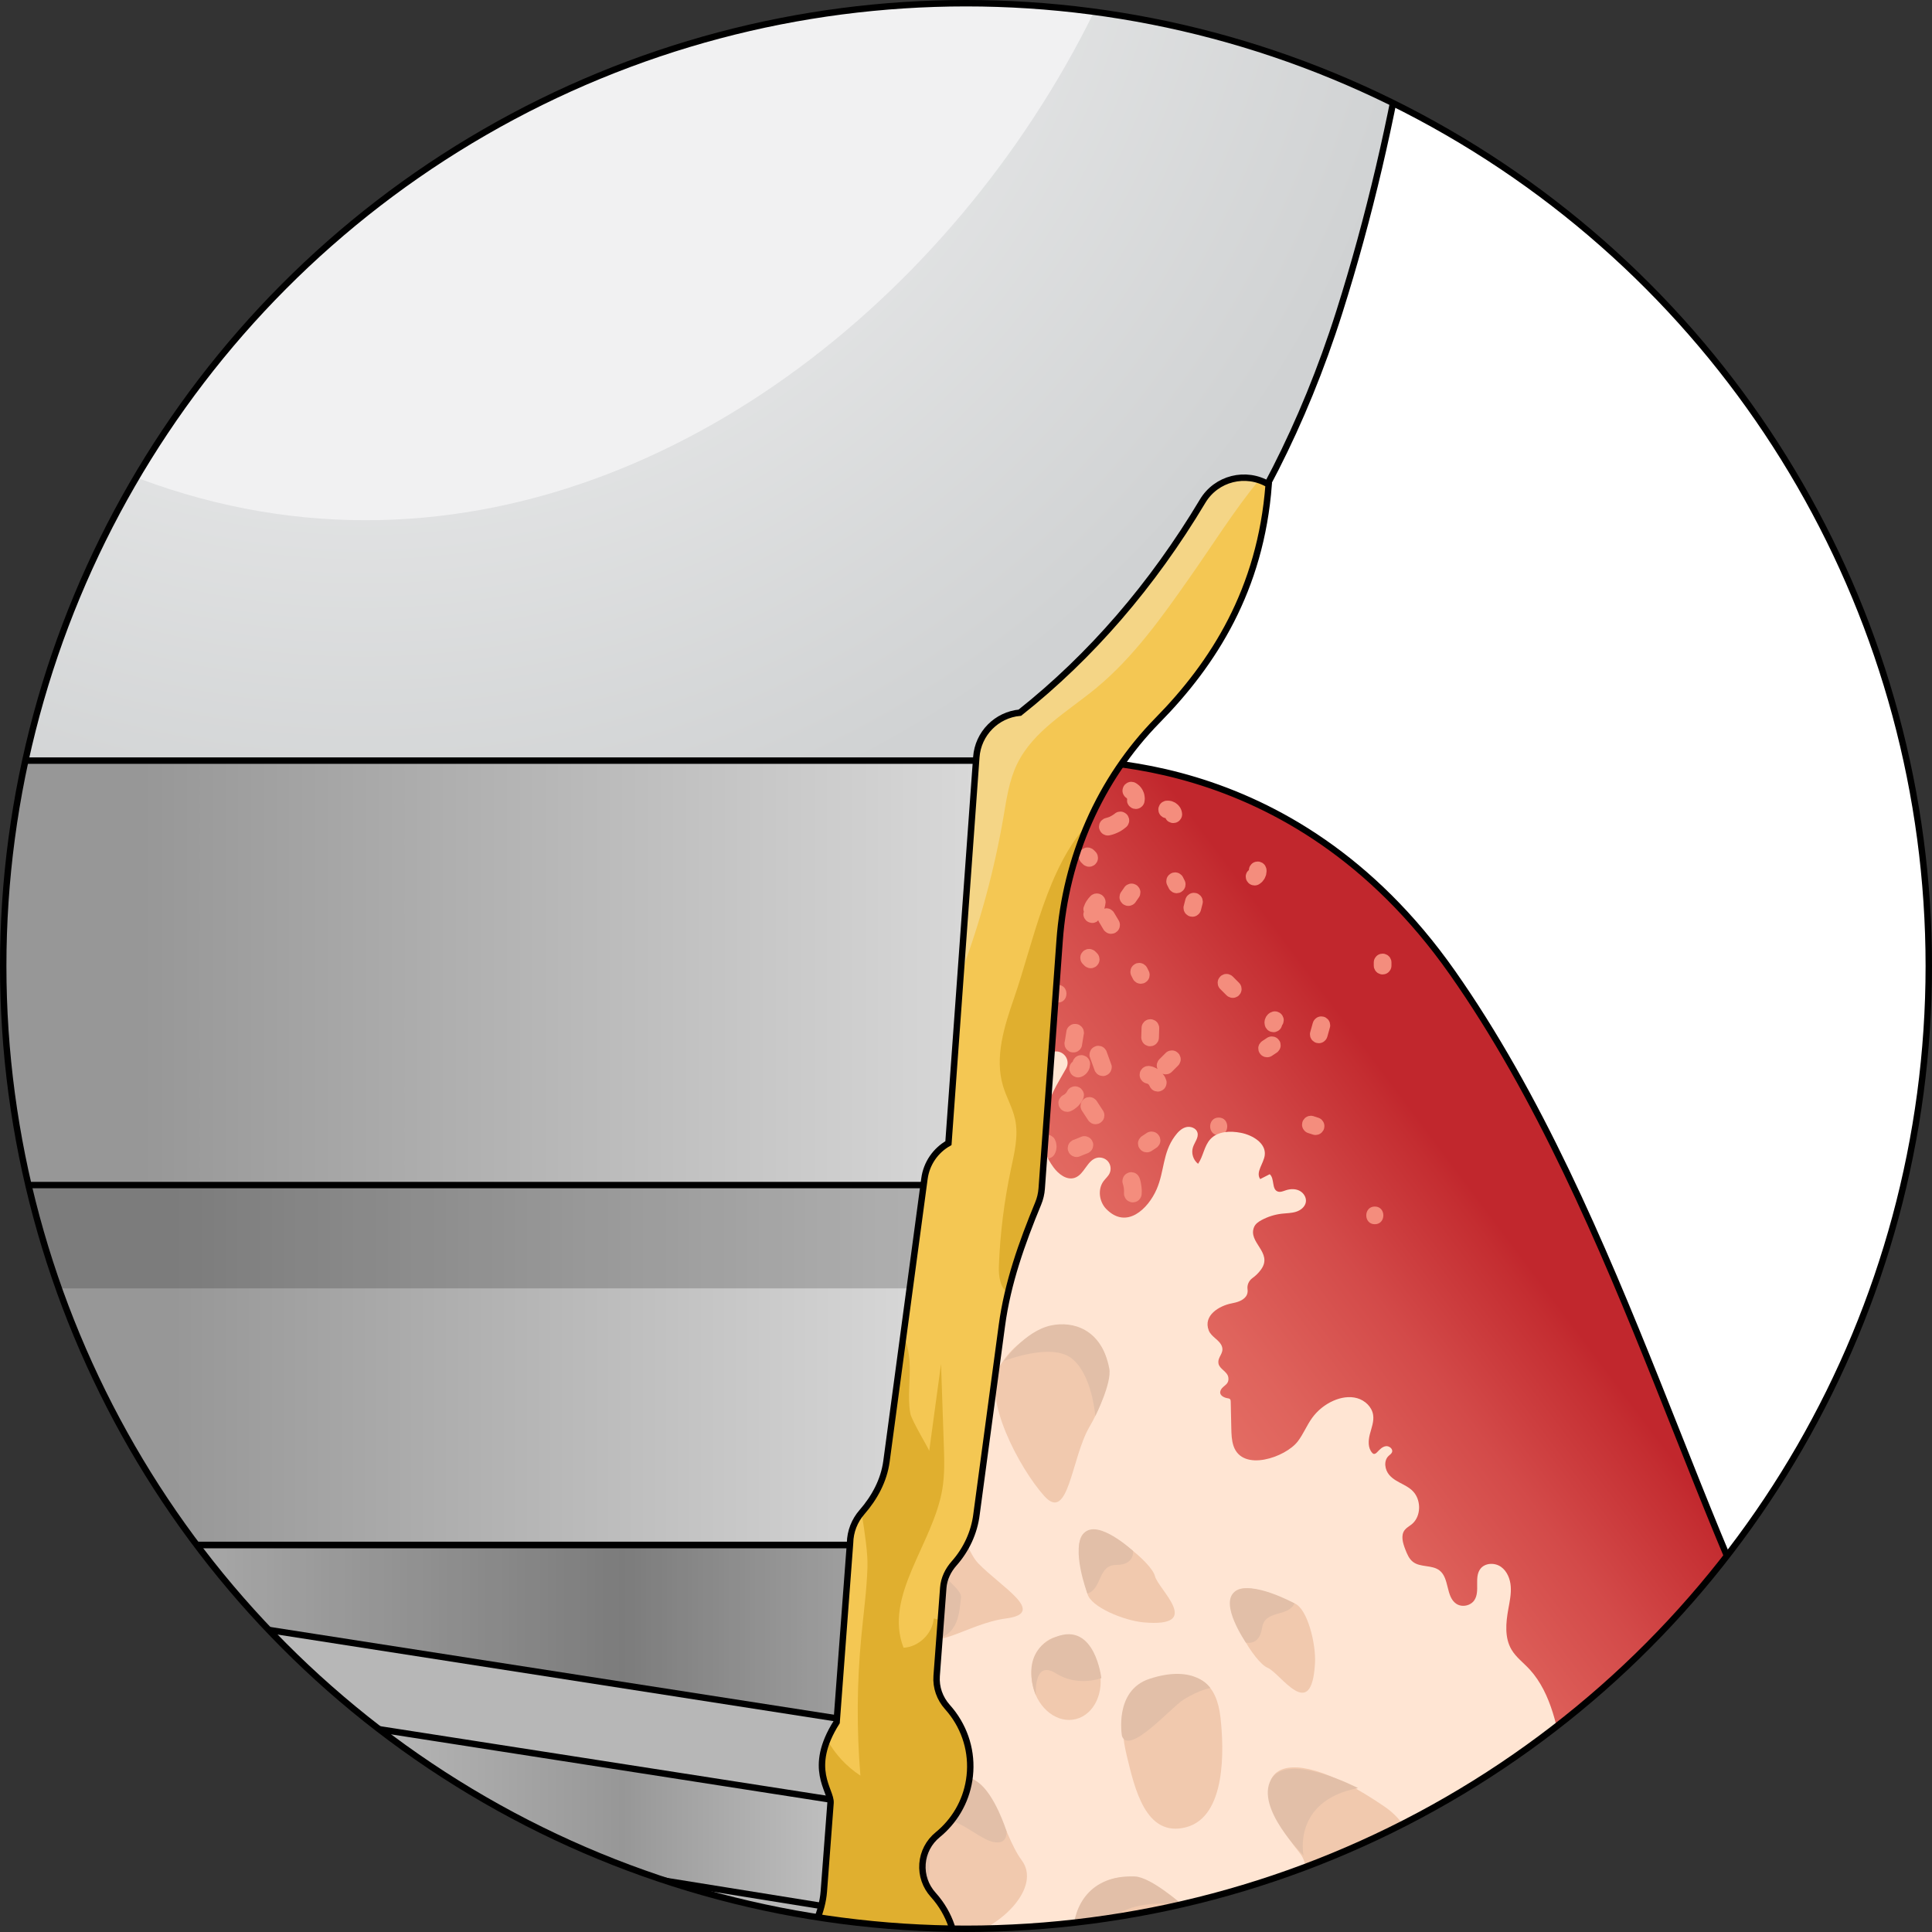 <?xml version="1.0" encoding="utf-8"?>
<!-- Created by: Science Figures, www.sciencefigures.org, Generator: Science Figures Editor -->
<svg version="1.1" id="Camada_1" xmlns="http://www.w3.org/2000/svg" xmlns:xlink="http://www.w3.org/1999/xlink" 
	 width="800px" height="800px" viewBox="0 0 301 301" enable-background="new 0 0 301 301" xml:space="preserve">
<rect x="0" y="0" width="301" height="301" fill="#333333" stroke="none"/>
<g>
	<g>
		<g>
			<defs>
				<circle id="SVGID_1_" cx="150.5" cy="150.5" r="150"/>
			</defs>
			<clipPath id="SVGID_00000152967766925612358740000001787386163921734077_">
				<use xlink:href="#SVGID_1_"  overflow="visible"/>
			</clipPath>
			<g clip-path="url(#SVGID_00000152967766925612358740000001787386163921734077_)">
				<circle fill="#FFFFFF" cx="150.5" cy="150.5" r="150"/>
				<g>
					<g>
						<path fill="#DB7C72" d="M-58.503,177.218c5.395-11.501,37.225-58.779,43.159-58.779s22.256-0.209,29.108,8.828
							c4.723,6.227,2.969,35.165,3.519,38.92c-1.989,4.748-5.241,6.977-5.655,2.088c-0.54-6.39-1.619-7.029-4.316-11.501
							c-2.698-4.472,1.619-8.944-4.316-8.944s-9.171,1.917-8.093-3.194s-1.079-7.029-3.237-10.223
							c-2.158-3.194,0-9.584-3.777-10.223c-3.777-0.639-3.322,18.66-4.628,15.081c-1.306-3.581-2.385-10.608-6.162-6.136
							c-3.777,4.472,2.214,9.311,1.108,11.929c-1.105,2.618-4.146-0.655-5.803,0.981c-1.658,1.637-1.381,4.583-1.658,6.546
							c-0.276,1.964,2.764,4.91,0.829,6.218c-1.935,1.31-2.488-2.618-5.805-2.292c-3.317,0.328-6.081-1.309-7.739,2.945
							c-1.658,4.256,5.527,6.22,3.04,9.819c-2.487,3.599-4.422-1.637-7.186,0c-2.764,1.637-3.04,6.874-1.935,10.802
							s5.803,3.928,4.422,7.856c-1.381,3.928-3.317,9.164-5.251,8.183c-1.935-0.981-3.04-7.855-5.251-6.874
							c-2.212,0.981-2.488,4.91-3.869,7.201c-1.381,2.292,4.146,6.874,1.658,8.838c-2.488,1.964-1.381,2.945-3.317,6.874
							c-1.935,3.928-1.381,6.546,1.105,8.838c2.488,2.292,5.527,5.565,2.212,7.201c-3.317,1.637-3.317-2.947-6.357-2.292
							s-4.422,2.947-4.422,5.892c0,2.945,3.317,5.237,3.317,8.183s0,7.855-3.317,8.51s-1.381-5.891-3.869-3.273
							c-2.488,2.618-4.975,8.51-3.04,11.456s8.844,1.309,9.396,5.237c0.553,3.928-2.764,10.147-4.975,9.491
							c-2.212-0.655-3.04-10.147-6.357-8.838c-3.317,1.309-2.764,2.292-4.975,6.218c-2.21,3.927,6.634,4.582,3.04,6.218
							c-3.593,1.637-4.698,3.928-7.462,3.601c-2.764-0.328-3.593,7.201-2.212,9.165c1.381,1.964,3.317,5.891,2.212,8.51
							c-1.105,2.618,3.869,5.237,1.658,7.201c-2.212,1.964-4.422,0.328-4.975-2.292c-0.553-2.618-1.658-7.527-3.869-7.527
							c-2.212,0-8.844,3.601-5.527,6.218s8.568,2.947,6.357,4.91c-2.212,1.964-4.698,0-6.081-0.328
							c-1.381-0.328-2.212,1.964-3.869,5.891c-1.658,3.928,3.869,4.583,1.935,7.529c-1.935,2.945-3.04,3.273-6.081,3.273
							c-3.04,0-0.829-6.546-3.869-3.601c-3.04,2.945-1.381,4.582-3.593,9.164c-2.212,4.583-8.844,11.457-10.503,15.711
							c-1.658,4.254-8.568,13.42-9.674,14.402c-0.341,0.304-1.872,0.606-3.821,0.881v-4.162c0,0,26.974-47.917,44.777-74.752
							C-74.688,251.97-63.899,188.717-58.503,177.218z"/>
					</g>
					
						<linearGradient id="SVGID_00000012455086235310220280000014724701303458325665_" gradientUnits="userSpaceOnUse" x1="68.434" y1="302.708" x2="227.87" y2="183.278">
						<stop  offset="0" style="stop-color:#F48D7D"/>
						<stop  offset="0.347" style="stop-color:#F38B7B"/>
						<stop  offset="0.525" style="stop-color:#EF8375"/>
						<stop  offset="0.664" style="stop-color:#E8766B"/>
						<stop  offset="0.783" style="stop-color:#DF635C"/>
						<stop  offset="0.889" style="stop-color:#D34A49"/>
						<stop  offset="0.985" style="stop-color:#C42D31"/>
						<stop  offset="1" style="stop-color:#C1272D"/>
					</linearGradient>
					<path fill="url(#SVGID_00000012455086235310220280000014724701303458325665_)" d="M-137.269,389.972v-36.417
						c0,0,26.974-47.917,44.777-74.752s28.593-90.085,33.988-101.586s37.225-58.779,43.159-58.779s22.256-0.209,29.108,8.828
						c6.852,9.036,3.801,41.646,3.801,41.646H127.62c0,0-3.053-30.922,3.801-39.959c6.852-9.036,23.175-10.514,29.108-10.514
						c5.935,0,40.552-2.708,65.703,33.032c26.934,38.274,39.207,92.302,57.01,119.136c17.803,26.834-0.789,82.948-0.789,82.948
						v36.417h-419.721V389.972z"/>
					<path fill="#F48D7D" d="M170.273,178.022c-0.046-0.11-0.093-0.22-0.139-0.329c-0.122-0.207-0.287-0.372-0.495-0.494
						c-0.11-0.046-0.219-0.093-0.329-0.139c-0.244-0.066-0.489-0.066-0.733,0c-0.405,0.164-0.81,0.327-1.214,0.491
						c-0.179,0.043-0.335,0.125-0.469,0.247c-0.15,0.097-0.268,0.226-0.355,0.387c-0.101,0.158-0.155,0.329-0.164,0.512
						c-0.041,0.183-0.033,0.366,0.025,0.55c0.046,0.11,0.093,0.219,0.139,0.329c0.123,0.207,0.287,0.372,0.495,0.494
						c0.11,0.046,0.219,0.093,0.329,0.139c0.244,0.066,0.489,0.066,0.733,0c0.405-0.164,0.81-0.327,1.214-0.491
						c0.179-0.043,0.335-0.125,0.469-0.247c0.15-0.097,0.268-0.226,0.355-0.387c0.101-0.158,0.155-0.329,0.164-0.512
						C170.339,178.389,170.331,178.206,170.273,178.022z"/>
					<path fill="#F48D7D" d="M171.871,173.075c-0.319-0.49-0.639-0.979-0.958-1.469c-0.087-0.161-0.205-0.289-0.355-0.387
						c-0.133-0.122-0.289-0.204-0.469-0.247c-0.183-0.057-0.366-0.066-0.549-0.025c-0.183,0.008-0.354,0.063-0.512,0.164
						c-0.294,0.19-0.554,0.472-0.633,0.824c-0.017,0.122-0.033,0.244-0.049,0.366c0.001,0.249,0.064,0.481,0.188,0.696
						c0.319,0.49,0.639,0.979,0.958,1.469c0.086,0.161,0.205,0.289,0.355,0.387c0.133,0.122,0.289,0.204,0.469,0.247
						c0.183,0.057,0.366,0.066,0.55,0.025c0.183-0.008,0.354-0.063,0.512-0.164c0.294-0.19,0.553-0.472,0.633-0.824l0.049-0.366
						C172.059,173.522,171.996,173.29,171.871,173.075z"/>
					<path fill="#F48D7D" d="M173.154,165.899c-0.235-0.651-0.47-1.303-0.706-1.954c-0.043-0.179-0.125-0.336-0.247-0.469
						c-0.097-0.15-0.226-0.268-0.387-0.355c-0.158-0.101-0.329-0.155-0.512-0.164c-0.183-0.041-0.366-0.033-0.55,0.025
						c-0.333,0.108-0.655,0.315-0.824,0.633c-0.166,0.313-0.264,0.716-0.139,1.062c0.235,0.651,0.47,1.303,0.705,1.954
						c0.043,0.179,0.125,0.336,0.247,0.469c0.097,0.15,0.226,0.268,0.387,0.355c0.158,0.101,0.329,0.155,0.512,0.164
						c0.183,0.041,0.366,0.033,0.549-0.025c0.333-0.108,0.655-0.315,0.824-0.633C173.18,166.647,173.279,166.245,173.154,165.899z"
						/>
					<path fill="#F48D7D" d="M168.686,160.202c-0.087-0.161-0.205-0.29-0.355-0.387c-0.133-0.122-0.289-0.204-0.469-0.247
						c-0.353-0.08-0.749-0.063-1.062,0.139c-0.093,0.072-0.186,0.144-0.279,0.216c-0.171,0.172-0.289,0.375-0.355,0.608
						c-0.091,0.566-0.183,1.132-0.274,1.697c-0.058,0.183-0.066,0.366-0.025,0.55c0.008,0.183,0.063,0.354,0.164,0.512
						c0.087,0.161,0.205,0.29,0.355,0.387c0.133,0.122,0.289,0.204,0.469,0.247c0.353,0.08,0.749,0.063,1.062-0.139
						c0.093-0.072,0.186-0.144,0.279-0.216c0.171-0.172,0.289-0.375,0.354-0.608c0.091-0.566,0.183-1.132,0.274-1.697
						c0.057-0.183,0.066-0.366,0.025-0.55C168.841,160.531,168.787,160.361,168.686,160.202z"/>
					<path fill="#F48D7D" d="M169.718,165.231c-0.056-0.171-0.15-0.319-0.285-0.444c-0.125-0.134-0.273-0.229-0.444-0.285
						c-0.164-0.086-0.341-0.126-0.531-0.119c-0.122,0.016-0.244,0.033-0.366,0.049c-0.234,0.065-0.436,0.184-0.608,0.354
						c-0.072,0.093-0.144,0.186-0.216,0.279c-0.065,0.111-0.111,0.228-0.142,0.348c-0.142,0.096-0.258,0.217-0.341,0.371
						c-0.101,0.158-0.155,0.329-0.164,0.512c-0.041,0.183-0.033,0.366,0.025,0.55c0.046,0.11,0.093,0.219,0.139,0.329
						c0.122,0.207,0.287,0.372,0.495,0.494c0.11,0.046,0.219,0.093,0.329,0.139c0.244,0.066,0.489,0.066,0.733,0
						c0.145-0.056,0.296-0.109,0.432-0.188c0.132-0.076,0.255-0.186,0.368-0.277c0.031-0.025,0.06-0.052,0.087-0.081
						c0.105-0.114,0.199-0.24,0.286-0.368c0.023-0.033,0.042-0.067,0.06-0.103c0.067-0.14,0.132-0.282,0.179-0.43
						c0.012-0.04,0.021-0.08,0.027-0.121c0.021-0.138,0.046-0.278,0.055-0.418c0.001-0.021,0.001-0.041,0.001-0.062
						C169.844,165.572,169.805,165.395,169.718,165.231z"/>
					<path fill="#F48D7D" d="M168.822,170.26c-0.043-0.179-0.125-0.336-0.247-0.469c-0.097-0.15-0.226-0.268-0.387-0.355
						c-0.11-0.046-0.22-0.093-0.329-0.139c-0.244-0.066-0.489-0.066-0.733,0c-0.11,0.046-0.219,0.093-0.329,0.139
						c-0.207,0.123-0.372,0.287-0.494,0.494c-0.052,0.114-0.124,0.216-0.193,0.321c-0.066,0.074-0.135,0.143-0.209,0.209
						c-0.104,0.068-0.207,0.141-0.32,0.193c-0.161,0.087-0.29,0.205-0.387,0.355c-0.122,0.133-0.204,0.289-0.247,0.469
						c-0.058,0.183-0.066,0.366-0.025,0.55c0.008,0.183,0.063,0.354,0.164,0.512c0.072,0.093,0.144,0.186,0.216,0.279
						c0.172,0.171,0.374,0.289,0.608,0.354l0.366,0.049c0.249-0.001,0.481-0.064,0.696-0.188c0.136-0.062,0.267-0.136,0.389-0.222
						c0.212-0.148,0.424-0.308,0.608-0.492c0.184-0.184,0.343-0.396,0.492-0.608c0.086-0.123,0.16-0.253,0.222-0.389
						c0.101-0.158,0.155-0.329,0.164-0.512C168.888,170.626,168.88,170.443,168.822,170.26z"/>
					<path fill="#F48D7D" d="M164.602,178.522c-0.013-0.138-0.034-0.277-0.055-0.414c-0.003-0.024-0.007-0.047-0.012-0.071
						c-0.009-0.042-0.02-0.083-0.034-0.123c-0.008-0.023-0.016-0.045-0.026-0.067c-0.052-0.127-0.103-0.256-0.162-0.38
						c-0.087-0.161-0.205-0.29-0.355-0.387c-0.133-0.122-0.289-0.204-0.468-0.247c-0.183-0.057-0.367-0.066-0.55-0.025
						c-0.183,0.008-0.354,0.063-0.512,0.164c-0.093,0.072-0.186,0.144-0.279,0.216c-0.171,0.172-0.289,0.375-0.354,0.608
						c-0.016,0.122-0.033,0.244-0.049,0.366c0.001,0.145,0.028,0.282,0.071,0.415c0.007,0.018,0.009,0.037,0.015,0.054
						c-0.006,0.016-0.006,0.033-0.013,0.049c0.005-0.013,0.011-0.025,0.016-0.038c0.003,0.009,0.005,0.019,0.008,0.028
						c-0.032,0.093-0.085,0.18-0.09,0.28c-0.041,0.183-0.033,0.366,0.025,0.55c0.043,0.179,0.125,0.336,0.247,0.469
						c0.097,0.15,0.226,0.268,0.387,0.355c0.11,0.046,0.219,0.093,0.329,0.139c0.244,0.066,0.489,0.066,0.733,0
						c0.11-0.046,0.219-0.093,0.329-0.139c0.207-0.123,0.372-0.287,0.494-0.494c0.093-0.177,0.178-0.365,0.228-0.56
						c0.011-0.044,0.019-0.089,0.026-0.133c0.023-0.16,0.055-0.323,0.058-0.486C164.607,178.607,164.606,178.565,164.602,178.522z"
						/>
					<path fill="#F48D7D" d="M178.922,151.191c-0.081-0.162-0.163-0.324-0.244-0.486c-0.086-0.161-0.205-0.29-0.355-0.387
						c-0.133-0.122-0.289-0.204-0.469-0.247c-0.183-0.057-0.366-0.066-0.549-0.025c-0.183,0.008-0.354,0.063-0.512,0.164
						c-0.093,0.072-0.186,0.144-0.279,0.216c-0.171,0.172-0.289,0.375-0.354,0.608c-0.016,0.122-0.033,0.244-0.049,0.366
						c0.001,0.249,0.063,0.481,0.188,0.696c0.081,0.162,0.163,0.324,0.244,0.486c0.087,0.161,0.205,0.289,0.355,0.387
						c0.133,0.122,0.289,0.204,0.469,0.247c0.183,0.057,0.366,0.066,0.55,0.025c0.183-0.008,0.354-0.063,0.512-0.164
						c0.093-0.072,0.186-0.144,0.279-0.216c0.171-0.172,0.289-0.375,0.355-0.608c0.016-0.122,0.033-0.244,0.049-0.366
						C179.11,151.638,179.047,151.406,178.922,151.191z"/>
					<path fill="#F48D7D" d="M180.486,159.639c-0.056-0.171-0.151-0.319-0.285-0.444c-0.125-0.134-0.273-0.229-0.443-0.285
						c-0.165-0.086-0.342-0.126-0.531-0.119c-0.122,0.016-0.244,0.033-0.366,0.049c-0.234,0.065-0.436,0.184-0.608,0.354
						c-0.072,0.093-0.144,0.186-0.215,0.279c-0.125,0.215-0.187,0.447-0.188,0.696c-0.015,0.486-0.032,0.972-0.047,1.458
						c-0.007,0.19,0.033,0.367,0.119,0.531c0.056,0.171,0.151,0.319,0.285,0.444c0.125,0.134,0.273,0.229,0.443,0.285
						c0.165,0.086,0.342,0.126,0.531,0.119c0.122-0.016,0.244-0.033,0.366-0.049c0.234-0.065,0.436-0.184,0.608-0.354
						c0.072-0.093,0.144-0.186,0.215-0.279c0.125-0.215,0.187-0.447,0.188-0.696c0.016-0.486,0.032-0.972,0.047-1.458
						C180.612,159.98,180.572,159.803,180.486,159.639z"/>
					<path fill="#F48D7D" d="M183.832,164.501c-0.056-0.171-0.15-0.319-0.285-0.444c-0.093-0.072-0.186-0.144-0.279-0.216
						c-0.215-0.125-0.447-0.187-0.696-0.188l-0.366,0.049c-0.234,0.066-0.436,0.184-0.608,0.354l-0.973,0.973
						c-0.134,0.125-0.229,0.273-0.285,0.444c-0.086,0.164-0.126,0.341-0.119,0.531c-0.007,0.19,0.033,0.367,0.119,0.531
						c0.004,0.012,0.016,0.02,0.021,0.032c-0.084-0.056-0.169-0.114-0.259-0.158c-0.256-0.122-0.526-0.242-0.809-0.289
						c-0.183-0.057-0.366-0.066-0.549-0.025c-0.183,0.008-0.354,0.063-0.512,0.164c-0.161,0.087-0.29,0.205-0.387,0.355
						c-0.122,0.133-0.204,0.289-0.247,0.469c-0.016,0.122-0.033,0.244-0.049,0.366c0.001,0.249,0.064,0.481,0.188,0.696
						c0.072,0.093,0.143,0.186,0.215,0.279c0.172,0.171,0.375,0.289,0.608,0.354c0.076,0.013,0.148,0.042,0.222,0.064
						c0.039,0.021,0.078,0.044,0.116,0.068c0.031,0.029,0.061,0.059,0.091,0.091c0.049,0.079,0.105,0.154,0.142,0.24
						c-0.019-0.044-0.037-0.088-0.056-0.132c0.046,0.151,0.109,0.293,0.215,0.409c0.097,0.15,0.226,0.268,0.387,0.355
						c0.158,0.101,0.329,0.155,0.512,0.164c0.183,0.041,0.366,0.033,0.55-0.025c0.333-0.108,0.655-0.315,0.824-0.633
						c0.168-0.318,0.257-0.71,0.139-1.062c-0.09-0.268-0.201-0.544-0.363-0.779c-0.061-0.089-0.144-0.163-0.212-0.25
						c0.151,0.056,0.307,0.094,0.472,0.095l0.367-0.049c0.233-0.065,0.436-0.184,0.608-0.354c0.324-0.324,0.648-0.649,0.973-0.973
						c0.135-0.125,0.229-0.273,0.285-0.443c0.086-0.164,0.126-0.341,0.119-0.531C183.958,164.843,183.918,164.666,183.832,164.501z"
						/>
					<path fill="#F48D7D" d="M180.595,176.975c-0.072-0.093-0.144-0.186-0.215-0.279c-0.172-0.171-0.375-0.289-0.608-0.354
						l-0.366-0.049c-0.249,0.001-0.48,0.064-0.696,0.188c-0.244,0.161-0.488,0.322-0.732,0.483
						c-0.161,0.087-0.289,0.205-0.387,0.355c-0.122,0.133-0.204,0.289-0.246,0.469c-0.058,0.183-0.066,0.366-0.025,0.55
						c0.008,0.183,0.063,0.354,0.164,0.512c0.072,0.093,0.144,0.186,0.216,0.279c0.172,0.171,0.375,0.289,0.608,0.354l0.366,0.049
						c0.249-0.001,0.481-0.064,0.696-0.188c0.244-0.161,0.488-0.322,0.732-0.483c0.161-0.087,0.29-0.205,0.387-0.355
						c0.122-0.133,0.204-0.289,0.247-0.469c0.058-0.183,0.066-0.366,0.025-0.55C180.75,177.304,180.695,177.133,180.595,176.975z"/>
					<path fill="#F48D7D" d="M177.845,184.946c-0.056-0.447-0.124-0.881-0.268-1.309c-0.114-0.341-0.317-0.639-0.633-0.824
						c-0.158-0.101-0.329-0.155-0.512-0.164c-0.183-0.041-0.366-0.033-0.549,0.025c-0.334,0.108-0.655,0.315-0.824,0.633
						c-0.168,0.318-0.257,0.71-0.139,1.062c0.08,0.239,0.128,0.486,0.171,0.734c0.027,0.281,0.044,0.563,0.023,0.846
						c-0.007,0.19,0.033,0.367,0.119,0.531c0.056,0.171,0.151,0.319,0.285,0.444c0.125,0.134,0.273,0.229,0.443,0.285
						c0.164,0.086,0.341,0.126,0.531,0.119c0.356-0.016,0.726-0.133,0.975-0.404c0.072-0.093,0.143-0.186,0.215-0.279
						c0.124-0.215,0.187-0.447,0.188-0.696C177.895,185.614,177.887,185.279,177.845,184.946z"/>
					<path fill="#F48D7D" d="M177.623,138.673c-0.043-0.179-0.125-0.336-0.247-0.469c-0.097-0.15-0.226-0.268-0.387-0.355
						c-0.11-0.046-0.22-0.093-0.329-0.139c-0.244-0.066-0.489-0.066-0.733,0c-0.11,0.046-0.219,0.093-0.329,0.139
						c-0.207,0.122-0.372,0.287-0.494,0.494c-0.167,0.24-0.333,0.48-0.5,0.72c-0.101,0.158-0.155,0.329-0.164,0.512
						c-0.041,0.183-0.033,0.366,0.025,0.55c0.043,0.179,0.125,0.336,0.247,0.469c0.097,0.15,0.226,0.268,0.387,0.355
						c0.11,0.046,0.219,0.093,0.329,0.139c0.244,0.066,0.489,0.066,0.733,0c0.11-0.046,0.219-0.093,0.329-0.139
						c0.207-0.122,0.372-0.287,0.495-0.494c0.167-0.24,0.333-0.48,0.5-0.72c0.101-0.158,0.155-0.329,0.164-0.512
						C177.689,139.039,177.681,138.856,177.623,138.673z"/>
					<path fill="#F48D7D" d="M174.291,143.411c-0.242-0.406-0.484-0.812-0.726-1.218c-0.087-0.161-0.205-0.29-0.355-0.387
						c-0.133-0.122-0.289-0.204-0.468-0.247c-0.183-0.057-0.367-0.066-0.55-0.025c-0.049,0.002-0.09,0.035-0.137,0.044
						c0.093-0.329,0.155-0.662,0.199-1.006l-0.049-0.366c-0.046-0.11-0.093-0.219-0.139-0.329c-0.072-0.093-0.144-0.186-0.216-0.279
						c-0.125-0.134-0.273-0.229-0.443-0.285c-0.107-0.062-0.223-0.094-0.348-0.094c-0.122-0.033-0.244-0.033-0.366,0
						c-0.124,0-0.24,0.032-0.348,0.094c-0.171,0.056-0.319,0.151-0.444,0.285c-0.238,0.239-0.45,0.512-0.631,0.795
						c-0.182,0.286-0.315,0.607-0.431,0.924c-0.057,0.183-0.066,0.366-0.025,0.55c0.003,0.064,0.043,0.117,0.057,0.178
						c-0.015,0.063-0.056,0.118-0.059,0.184c-0.041,0.183-0.033,0.366,0.025,0.55c0.043,0.179,0.125,0.336,0.247,0.469
						c0.097,0.15,0.226,0.268,0.387,0.355c0.32,0.169,0.707,0.254,1.062,0.139c0.11-0.046,0.22-0.093,0.329-0.139
						c0.098-0.058,0.154-0.156,0.233-0.233c0.027,0.073,0.05,0.146,0.091,0.216c0.242,0.406,0.484,0.812,0.726,1.218
						c0.086,0.161,0.205,0.29,0.355,0.387c0.133,0.122,0.289,0.204,0.469,0.247c0.183,0.057,0.366,0.066,0.549,0.025
						c0.184-0.008,0.354-0.063,0.513-0.164l0.279-0.216c0.171-0.172,0.289-0.375,0.355-0.608c0.016-0.122,0.033-0.244,0.049-0.366
						C174.479,143.858,174.416,143.626,174.291,143.411z"/>
					<path fill="#F48D7D" d="M193.387,153.721c-0.066-0.233-0.184-0.436-0.355-0.608l-0.973-0.973
						c-0.125-0.134-0.273-0.229-0.443-0.285c-0.164-0.086-0.341-0.126-0.531-0.119c-0.19-0.007-0.367,0.032-0.531,0.119
						c-0.171,0.056-0.318,0.151-0.443,0.285l-0.215,0.279c-0.125,0.215-0.187,0.447-0.188,0.696
						c0.016,0.122,0.033,0.244,0.049,0.366c0.066,0.234,0.184,0.436,0.354,0.608l0.973,0.973c0.125,0.134,0.273,0.229,0.443,0.285
						c0.164,0.086,0.341,0.126,0.531,0.119c0.19,0.007,0.367-0.032,0.531-0.119c0.171-0.056,0.319-0.151,0.443-0.285
						c0.072-0.093,0.144-0.186,0.216-0.279c0.124-0.215,0.187-0.447,0.188-0.696L193.387,153.721z"/>
					<path fill="#F48D7D" d="M199.335,162.158c-0.072-0.093-0.144-0.186-0.216-0.279c-0.172-0.171-0.375-0.289-0.608-0.354
						c-0.122-0.016-0.244-0.033-0.366-0.049c-0.249,0.001-0.481,0.064-0.696,0.188c-0.243,0.162-0.487,0.324-0.73,0.486
						c-0.161,0.087-0.29,0.205-0.387,0.355c-0.122,0.133-0.204,0.289-0.247,0.469c-0.057,0.183-0.065,0.366-0.025,0.55
						c0.008,0.183,0.063,0.354,0.164,0.512c0.072,0.093,0.143,0.186,0.215,0.279c0.172,0.171,0.375,0.289,0.608,0.354
						c0.122,0.016,0.244,0.033,0.366,0.049c0.249-0.001,0.481-0.064,0.696-0.188l0.729-0.486c0.161-0.087,0.29-0.205,0.387-0.355
						c0.122-0.133,0.204-0.289,0.247-0.469c0.058-0.183,0.066-0.366,0.025-0.55C199.491,162.487,199.436,162.316,199.335,162.158z"
						/>
					<path fill="#F48D7D" d="M199.976,159.128c0.041-0.183,0.033-0.366-0.025-0.55c-0.046-0.11-0.093-0.219-0.139-0.329
						c-0.122-0.207-0.287-0.372-0.494-0.494c-0.11-0.046-0.219-0.093-0.329-0.139c-0.244-0.066-0.488-0.066-0.733,0
						c-0.122,0.046-0.244,0.095-0.361,0.153c-0.011,0.006-0.023,0.012-0.033,0.019c-0.119,0.076-0.234,0.162-0.335,0.261
						c-0.009,0.009-0.018,0.018-0.026,0.028c-0.082,0.098-0.161,0.2-0.235,0.304c-0.015,0.022-0.028,0.045-0.039,0.069
						c-0.055,0.117-0.107,0.237-0.151,0.359c-0.005,0.013-0.009,0.026-0.012,0.039c-0.035,0.142-0.05,0.29-0.06,0.435
						c-0.001,0.013-0.001,0.025-0.001,0.038c0,0.006,0.001,0.013,0.001,0.019c0,0.004,0.001,0.008,0.001,0.012l0.049,0.366
						c0.004,0.027,0.01,0.054,0.021,0.079c0.042,0.179,0.124,0.336,0.247,0.469c0.097,0.15,0.226,0.268,0.387,0.355
						c0.158,0.101,0.329,0.155,0.512,0.164c0.183,0.041,0.366,0.033,0.549-0.025c0.11-0.046,0.219-0.093,0.329-0.139
						c0.207-0.123,0.372-0.287,0.495-0.494c0.046-0.11,0.093-0.219,0.139-0.329c0.007-0.027,0.005-0.054,0.011-0.081
						c0.019-0.029,0.052-0.044,0.069-0.075C199.913,159.482,199.967,159.311,199.976,159.128z"/>
					<path fill="#F48D7D" d="M207.051,159.037c-0.086-0.161-0.205-0.289-0.355-0.387c-0.133-0.122-0.289-0.204-0.469-0.247
						l-0.366-0.049c-0.249,0.001-0.481,0.063-0.696,0.188c-0.303,0.195-0.535,0.47-0.633,0.824l-0.396,1.417
						c-0.057,0.183-0.066,0.366-0.025,0.55c0.008,0.183,0.063,0.354,0.164,0.512c0.087,0.161,0.205,0.29,0.355,0.387
						c0.133,0.122,0.289,0.204,0.469,0.247c0.122,0.016,0.244,0.033,0.366,0.049c0.249-0.001,0.48-0.064,0.696-0.188
						c0.303-0.195,0.535-0.47,0.633-0.824c0.132-0.472,0.264-0.945,0.395-1.417c0.058-0.183,0.066-0.366,0.025-0.55
						C207.206,159.366,207.152,159.195,207.051,159.037z"/>
					<path fill="#F48D7D" d="M206.152,174.754c-0.072-0.093-0.144-0.186-0.215-0.279c-0.172-0.171-0.375-0.289-0.608-0.354
						c-0.244-0.079-0.488-0.158-0.732-0.237c-0.183-0.057-0.366-0.066-0.55-0.025c-0.183,0.008-0.354,0.063-0.512,0.164
						c-0.161,0.087-0.29,0.205-0.387,0.355c-0.122,0.133-0.204,0.289-0.247,0.469c-0.016,0.122-0.033,0.244-0.049,0.366
						c0.001,0.249,0.064,0.481,0.188,0.696c0.072,0.093,0.144,0.186,0.215,0.279c0.172,0.171,0.375,0.289,0.608,0.354
						c0.244,0.079,0.488,0.158,0.732,0.237c0.183,0.057,0.366,0.066,0.55,0.025c0.183-0.008,0.354-0.063,0.512-0.164
						c0.161-0.087,0.29-0.205,0.387-0.355c0.122-0.133,0.204-0.289,0.247-0.469l0.049-0.366
						C206.339,175.201,206.276,174.969,206.152,174.754z"/>
					<path fill="#F48D7D" d="M197.323,135.603c0.007-0.19-0.033-0.367-0.119-0.531c-0.056-0.171-0.151-0.319-0.285-0.443
						c-0.125-0.134-0.273-0.229-0.443-0.285c-0.165-0.086-0.342-0.126-0.531-0.119l-0.366,0.049
						c-0.234,0.065-0.436,0.184-0.608,0.354l-0.215,0.279c-0.113,0.195-0.168,0.405-0.179,0.628
						c-0.002,0.002-0.004,0.004-0.006,0.006l0.006-0.004c0,0.008-0.003,0.016-0.003,0.025c-0.064,0.059-0.144,0.102-0.193,0.177
						c-0.122,0.133-0.204,0.289-0.247,0.469c-0.057,0.183-0.066,0.366-0.025,0.55c0.008,0.183,0.063,0.354,0.164,0.512
						c0.072,0.093,0.144,0.186,0.216,0.279c0.172,0.171,0.374,0.289,0.608,0.354c0.122,0.016,0.244,0.033,0.366,0.049
						c0.249-0.001,0.481-0.064,0.696-0.188c0.138-0.087,0.265-0.192,0.39-0.296c0.039-0.032,0.075-0.068,0.108-0.105
						c0.016-0.018,0.031-0.037,0.046-0.056c0.084-0.107,0.172-0.213,0.249-0.326c0.029-0.042,0.054-0.085,0.077-0.13
						c0.036-0.073,0.066-0.15,0.097-0.224c0.031-0.074,0.066-0.149,0.093-0.225c0.017-0.048,0.031-0.096,0.041-0.146
						c0.033-0.163,0.055-0.329,0.067-0.495C197.328,135.709,197.327,135.656,197.323,135.603z"/>
					<path fill="#F48D7D" d="M178.293,123.871c-0.038-0.264-0.15-0.509-0.262-0.749c-0.032-0.07-0.07-0.137-0.113-0.2
						c-0.104-0.154-0.219-0.305-0.345-0.443c-0.049-0.054-0.103-0.103-0.16-0.149c-0.144-0.116-0.296-0.245-0.462-0.336
						c-0.158-0.101-0.329-0.155-0.512-0.164c-0.183-0.041-0.366-0.033-0.549,0.025c-0.179,0.043-0.335,0.125-0.469,0.247
						c-0.15,0.097-0.269,0.226-0.355,0.387c-0.169,0.32-0.254,0.707-0.139,1.062c0.104,0.321,0.304,0.611,0.596,0.791
						c0.017,0.016,0.032,0.033,0.049,0.05c0.003,0.005,0.006,0.011,0.009,0.016c0.001,0.005,0.002,0.009,0.004,0.014
						c0,0.057,0.007,0.114,0,0.171l0.015-0.114c0.004,0.016,0.01,0.032,0.013,0.048c-0.008,0.104-0.037,0.207-0.014,0.311
						c0.008,0.183,0.063,0.354,0.164,0.512c0.087,0.161,0.205,0.29,0.355,0.387c0.133,0.122,0.289,0.204,0.469,0.247l0.366,0.049
						c0.249-0.001,0.481-0.064,0.696-0.188c0.093-0.072,0.186-0.144,0.279-0.216c0.171-0.172,0.289-0.375,0.355-0.608
						c0.034-0.188,0.067-0.382,0.071-0.574C178.358,124.255,178.32,124.055,178.293,123.871z"/>
					<path fill="#F48D7D" d="M175.808,127.291c-0.056-0.171-0.151-0.319-0.285-0.444c-0.263-0.241-0.608-0.42-0.974-0.404
						c-0.122,0.016-0.244,0.033-0.366,0.049c-0.221,0.062-0.413,0.175-0.579,0.332c-0.243,0.18-0.507,0.325-0.781,0.453
						c-0.193,0.07-0.387,0.14-0.588,0.183c-0.179,0.043-0.336,0.125-0.469,0.247c-0.15,0.097-0.269,0.226-0.355,0.387
						c-0.101,0.158-0.155,0.329-0.164,0.512c-0.041,0.183-0.033,0.366,0.025,0.55c0.108,0.333,0.315,0.655,0.633,0.824
						c0.11,0.046,0.22,0.093,0.329,0.139c0.244,0.066,0.489,0.066,0.733,0c0.474-0.101,0.932-0.284,1.365-0.499
						c0.433-0.215,0.827-0.509,1.192-0.824c0.134-0.125,0.229-0.273,0.285-0.444c0.086-0.164,0.126-0.341,0.119-0.531
						C175.934,127.633,175.894,127.456,175.808,127.291z"/>
					<path fill="#F48D7D" d="M171.011,133.291c-0.066-0.234-0.184-0.436-0.355-0.608c-0.081-0.081-0.162-0.162-0.243-0.243
						c-0.125-0.134-0.273-0.229-0.443-0.285c-0.164-0.086-0.342-0.126-0.531-0.119c-0.19-0.007-0.367,0.032-0.531,0.119
						c-0.171,0.056-0.319,0.151-0.443,0.285c-0.072,0.093-0.144,0.186-0.215,0.279c-0.125,0.215-0.187,0.447-0.188,0.696
						c0.016,0.122,0.033,0.244,0.049,0.366c0.065,0.234,0.184,0.436,0.354,0.608c0.081,0.081,0.162,0.162,0.243,0.243
						c0.125,0.134,0.273,0.229,0.443,0.285c0.164,0.086,0.341,0.126,0.531,0.119c0.19,0.007,0.367-0.032,0.531-0.119
						c0.171-0.056,0.319-0.151,0.443-0.285l0.216-0.279c0.125-0.215,0.187-0.447,0.188-0.696
						C171.044,133.535,171.027,133.413,171.011,133.291z"/>
					<path fill="#F48D7D" d="M184.084,126.318c-0.058-0.157-0.119-0.325-0.207-0.47c-0.088-0.145-0.197-0.279-0.309-0.405
						c-0.077-0.088-0.172-0.154-0.264-0.225c-0.092-0.071-0.18-0.147-0.284-0.2c-0.125-0.064-0.259-0.114-0.389-0.167
						c-0.028-0.012-0.057-0.023-0.086-0.032c-0.167-0.051-0.351-0.063-0.52-0.081c-0.061-0.007-0.122-0.005-0.183,0.003
						c-0.19-0.007-0.367,0.032-0.531,0.119c-0.171,0.056-0.319,0.151-0.443,0.285c-0.135,0.125-0.229,0.273-0.285,0.444
						c-0.086,0.164-0.126,0.341-0.119,0.531l0.049,0.366c0.066,0.233,0.184,0.436,0.355,0.608c0.093,0.072,0.186,0.144,0.279,0.215
						c0.14,0.081,0.289,0.126,0.442,0.155c0.057,0.132,0.122,0.259,0.232,0.361c0.125,0.134,0.273,0.229,0.443,0.285
						c0.164,0.086,0.341,0.126,0.531,0.119c0.122-0.016,0.244-0.033,0.366-0.049c0.234-0.065,0.436-0.184,0.608-0.354
						c0.072-0.093,0.143-0.186,0.215-0.279c0.124-0.215,0.187-0.447,0.188-0.696C184.152,126.686,184.145,126.484,184.084,126.318z"
						/>
					<path fill="#F48D7D" d="M187.205,139.781c-0.086-0.161-0.205-0.29-0.355-0.387c-0.133-0.122-0.289-0.204-0.469-0.247
						c-0.122-0.016-0.244-0.033-0.366-0.049c-0.249,0.001-0.48,0.064-0.696,0.188l-0.279,0.216
						c-0.171,0.172-0.289,0.375-0.355,0.608c-0.083,0.324-0.166,0.647-0.249,0.971c-0.058,0.183-0.066,0.366-0.025,0.55
						c0.008,0.183,0.063,0.354,0.164,0.512c0.086,0.161,0.205,0.29,0.355,0.387c0.133,0.122,0.289,0.204,0.469,0.247l0.366,0.049
						c0.249-0.001,0.481-0.064,0.696-0.188c0.093-0.072,0.186-0.144,0.279-0.216c0.171-0.172,0.289-0.375,0.354-0.608
						c0.083-0.324,0.166-0.648,0.25-0.971c0.057-0.183,0.066-0.366,0.025-0.55C187.36,140.11,187.305,139.939,187.205,139.781z"/>
					<path fill="#F48D7D" d="M184.516,137.084c-0.081-0.162-0.163-0.324-0.244-0.486c-0.086-0.161-0.205-0.29-0.355-0.387
						c-0.133-0.122-0.289-0.204-0.469-0.247c-0.183-0.057-0.366-0.066-0.549-0.025c-0.183,0.008-0.354,0.063-0.512,0.164
						c-0.093,0.072-0.186,0.144-0.279,0.216c-0.171,0.172-0.289,0.375-0.354,0.608c-0.016,0.122-0.033,0.244-0.049,0.366
						c0.001,0.249,0.064,0.481,0.188,0.696c0.081,0.162,0.163,0.324,0.244,0.486c0.086,0.161,0.205,0.289,0.355,0.387
						c0.133,0.122,0.289,0.204,0.469,0.247c0.183,0.057,0.366,0.066,0.549,0.025c0.184-0.008,0.354-0.063,0.512-0.164
						c0.093-0.072,0.186-0.144,0.279-0.216c0.171-0.172,0.289-0.375,0.355-0.608c0.016-0.122,0.033-0.244,0.049-0.366
						C184.704,137.531,184.641,137.299,184.516,137.084z"/>
					<path fill="#F48D7D" d="M171.254,149.1c-0.066-0.234-0.184-0.436-0.355-0.608c-0.081-0.081-0.162-0.162-0.243-0.243
						c-0.124-0.134-0.273-0.229-0.443-0.285c-0.164-0.086-0.341-0.126-0.531-0.119c-0.19-0.007-0.367,0.032-0.531,0.119
						c-0.171,0.056-0.319,0.151-0.443,0.285c-0.072,0.093-0.144,0.186-0.215,0.279c-0.125,0.215-0.188,0.447-0.188,0.696
						l0.049,0.366c0.066,0.233,0.184,0.436,0.355,0.608c0.081,0.081,0.162,0.162,0.243,0.243c0.125,0.134,0.273,0.229,0.443,0.285
						c0.164,0.086,0.341,0.126,0.531,0.119c0.19,0.007,0.367-0.032,0.531-0.119c0.171-0.056,0.319-0.151,0.443-0.285
						c0.072-0.093,0.144-0.186,0.216-0.279c0.124-0.215,0.187-0.447,0.188-0.696C171.287,149.344,171.271,149.222,171.254,149.1z"/>
					<path fill="#F48D7D" d="M164.818,153.439c-1.774,0-1.777,2.756,0,2.756C166.591,156.195,166.594,153.439,164.818,153.439z"/>
					<path fill="#F48D7D" d="M216.666,149.422c-0.056-0.171-0.15-0.319-0.285-0.444c-0.125-0.134-0.273-0.229-0.443-0.285
						c-0.164-0.086-0.341-0.126-0.531-0.119c-0.122,0.016-0.244,0.033-0.366,0.049c-0.234,0.066-0.436,0.184-0.608,0.354
						c-0.072,0.093-0.144,0.186-0.216,0.279c-0.124,0.215-0.187,0.447-0.188,0.696v0.486c-0.007,0.19,0.032,0.367,0.119,0.531
						c0.056,0.171,0.15,0.319,0.285,0.444c0.125,0.134,0.273,0.229,0.443,0.285c0.164,0.086,0.341,0.126,0.531,0.119
						c0.122-0.016,0.244-0.033,0.366-0.049c0.234-0.065,0.436-0.184,0.608-0.354c0.072-0.093,0.144-0.186,0.216-0.279
						c0.125-0.215,0.187-0.447,0.188-0.696v-0.486C216.792,149.763,216.753,149.586,216.666,149.422z"/>
					<path fill="#F48D7D" d="M214.191,187.976c-1.774,0-1.777,2.756,0,2.756C215.964,190.732,215.968,187.976,214.191,187.976z"/>
					<path fill="#F48D7D" d="M189.869,174.112c-1.773,0-1.776,2.756,0,2.756C191.643,176.869,191.645,174.112,189.869,174.112z"/>
					<path fill="#FFE5D3" d="M190.099,216.887c-0.033,0.552,0.618,0.872,1.165,0.957c0.131,0.02,0.274,0.042,0.367,0.137
						c0.102,0.105,0.111,0.266,0.114,0.413c0.029,1.36,0.059,2.72,0.088,4.08c0.02,0.948,0.044,1.914,0.351,2.811
						c1.402,4.103,8.1,1.756,10.001-0.714c0.873-1.135,1.399-2.502,2.239-3.662c0.842-1.162,1.997-2.095,3.309-2.675
						c1.162-0.513,2.492-0.748,3.714-0.4c1.222,0.348,2.296,1.358,2.484,2.615c0.151,1.007-0.253,2.002-0.509,2.988
						c-0.256,0.986-0.325,2.151,0.358,2.907c0.06,0.066,0.127,0.13,0.212,0.158c0.214,0.07,0.423-0.106,0.577-0.27
						c0.376-0.399,0.784-0.833,1.325-0.917c0.541-0.084,1.177,0.431,0.976,0.941c-0.097,0.245-0.342,0.392-0.533,0.573
						c-0.793,0.753-0.603,2.139,0.109,2.969c1.165,1.358,3.155,1.506,4.117,3.099c0.859,1.421,0.692,3.545-0.657,4.611
						c-0.359,0.284-0.78,0.502-1.059,0.864c-0.647,0.839-0.287,2.043,0.097,3.03c0.278,0.714,0.583,1.464,1.19,1.933
						c1.16,0.896,2.975,0.437,4.135,1.334c1.568,1.212,0.967,4.081,2.608,5.191c0.888,0.6,2.244,0.328,2.832-0.567
						c0.924-1.407-0.09-3.531,0.93-4.87c0.718-0.943,2.232-0.998,3.203-0.318c0.971,0.68,1.446,1.899,1.529,3.082
						c0.083,1.183-0.172,2.36-0.383,3.527c-0.382,2.107-0.594,4.417,0.485,6.268c0.718,1.232,1.919,2.094,2.878,3.15
						c3.376,3.719,4.383,9.355,5.207,14.126c0.504,2.917,0.954,6.136-0.606,8.652c-1.005,1.622-2.695,2.676-4.34,3.644
						c-18.315,10.786-38.542,18.314-59.453,22.125c-1.033,0.188-2.283,0.294-2.951-0.516c-0.534-0.648-0.436-1.587-0.362-2.423
						c0.465-5.246-1.159-10.419-2.059-15.609c-2.263-13.049,0.055-26.409,0.039-39.652c-0.012-10.046-1.369-20.036-2.725-29.99
						c-1.328-9.752-2.804-19.902-8.368-28.02c-3.922-5.722-10.688-10.674-12.915-17.416c-1.493-4.52-0.843-4.445,1.457-7.766
						c1.057-1.526,3.97-5.138,6.604-5.982c1.07-0.343,2.098,0.454,2.267,1.565c0.008,0.052,0.017,0.104,0.027,0.156
						c0.211,1.062,1.35,1.64,2.368,1.271c0.538-0.195,1.091-0.346,1.653-0.453c1.506-0.287,2.662,1.323,1.888,2.647
						c-0.415,0.709-0.757,1.323-0.856,1.491c-0.944,1.608-1.771,3.295-2.271,5.098c-0.908,3.275-0.962,5.854,1.172,8.776
						c0.784,1.073,2.079,2.077,3.334,1.638c1.475-0.516,1.886-2.692,3.394-3.099c0.635-0.171,1.36,0.059,1.781,0.565
						s0.514,1.261,0.229,1.854c-0.222,0.463-0.635,0.801-0.939,1.214c-0.937,1.269-0.678,3.201,0.424,4.329
						c3.175,3.249,6.534-0.04,7.85-3.069c1.238-2.848,0.913-5.657,2.836-8.27c0.442-0.601,0.981-1.187,1.697-1.396
						c0.716-0.209,1.63,0.113,1.83,0.832c0.217,0.779-0.442,1.5-0.697,2.267c-0.306,0.916,0.028,2.009,0.793,2.599
						c0.82-1.187,0.942-2.794,1.924-3.85c1.15-1.236,3.087-1.304,4.744-0.98c1.843,0.36,3.953,1.63,3.718,3.492
						c-0.165,1.303-1.462,2.64-0.709,3.716c0.495-0.253,0.989-0.505,1.484-0.758c0.785,0.667,0.276,2.328,1.24,2.692
						c0.411,0.155,0.858-0.053,1.275-0.191c0.688-0.227,1.47-0.255,2.118,0.071c0.647,0.326,1.113,1.055,0.997,1.77
						c-0.12,0.738-0.798,1.275-1.51,1.503c-0.712,0.228-1.475,0.219-2.217,0.304c-1.115,0.127-2.204,0.47-3.191,1.005
						c-0.464,0.252-0.93,0.573-1.139,1.059c-1.045,2.422,2.984,3.971,1.084,6.624c-0.367,0.512-0.819,0.962-1.33,1.33
						c-0.573,0.412-0.883,1.079-0.779,1.778c0.056,0.374-0.022,0.784-0.245,1.087c-0.507,0.689-1.413,0.933-2.253,1.095
						c-1.86,0.36-4.461,1.844-3.551,4.208c0.395,1.025,1.696,1.485,2.046,2.476c0.399,1.128-0.72,1.619-0.525,2.695
						c0.153,0.845,1.398,1.245,1.531,2.145C191.566,215.911,190.263,215.816,190.099,216.887z"/>
					<path fill="none" stroke="#000000" stroke-linecap="round" stroke-linejoin="round" stroke-miterlimit="10" d="
						M-137.269,389.972v-36.417c0,0,26.974-47.917,44.777-74.752s28.593-90.085,33.988-101.586s37.225-58.779,43.159-58.779
						s22.256-0.209,29.108,8.828c6.852,9.036,3.801,41.646,3.801,41.646H127.62c0,0-3.053-30.922,3.801-39.959
						c6.852-9.036,23.175-10.514,29.108-10.514c5.935,0,40.552-2.708,65.703,33.032c26.934,38.274,39.207,92.302,57.01,119.136
						c17.803,26.834-0.789,82.948-0.789,82.948v36.417h-419.721V389.972z"/>
				</g>
				<g>
					<path fill="#FFE5D3" d="M-84.438,393.116c0,0,22.601-98.902,26.905-114.459c4.304-15.557,23.676-74.454,28.519-83.899
						c4.843-9.445,12.915-10.395,16.681-10.395s6.947,0,6.947,0h155.954c0,0,3.18,0,6.947,0c3.767,0,11.838,0.949,16.681,10.395
						c4.843,9.445,24.215,68.342,28.519,83.899c4.304,15.557,26.905,114.459,26.905,114.459H-84.438z"/>
					<g>
						<path fill="#F1C9AE" d="M185.769,298.248c4.482,4.527,15.346,7.649,9.803,10.912c-5.613,3.304-19.112,7.24-23.592,2.714
							c-4.482-4.527-6.201-12.507-1.739-17.216C174.699,289.949,181.287,293.721,185.769,298.248z"/>
						<path fill="#E2BFA8" d="M171.26,310.904c0,0-4.183-4.937-4.059-9.859c0.103-4.067,2.584-8.951,9.594-8.701
							c2.559,0.093,7.41,4.436,7.41,4.436s-7.109-1.14-10.645,1.902C170.021,301.722,171.26,310.904,171.26,310.904z"/>
						<path fill="#F1C9AE" d="M169.744,222.279c-2.839,4.846-3.247,15.026-7.045,10.802c-3.847-4.278-9.789-15.365-6.95-20.211
							c2.839-4.846,9.08-7.951,13.856-4.967C174.381,210.886,172.583,217.433,169.744,222.279z"/>
						<path fill="#E2BFA8" d="M156.405,212.043c0,0,3.238-4.666,7.324-5.54c3.376-0.721,7.901,0.485,9.094,6.701
							c0.435,2.269-2.18,7.402-2.18,7.402s-0.479-6.481-3.694-8.984C163.733,209.12,156.405,212.043,156.405,212.043z"/>
						<path fill="#F1C9AE" d="M173.425,325.485c1.214,4.976-2.917,10.342-9.229,11.983c-6.311,1.642-11.487-1.408-13.625-6.04
							c-8.828-19.122-0.911-23.581,9.228-11.984C164.177,324.448,170.578,313.808,173.425,325.485z"/>
						<path fill="#E2BFA8" d="M148.384,326.78c0,0-3.794-11.858,0.993-13.581c4.787-1.724,10.789,6.989,10.789,6.989
							S152.097,316.963,148.384,326.78z"/>
						<path fill="#F1C9AE" d="M190.141,267.535c0.56,4.88,0.946,15.505-5.366,17.146c-6.312,1.642-8.004-6.127-9.218-11.104
							c-1.214-4.977-1.216-10.392,5.095-12.033C186.961,259.903,189.553,262.439,190.141,267.535z"/>
						<path fill="#E2BFA8" d="M174.801,270.48c0,0-1.291-7.077,4.263-8.915c7.174-2.373,9.499,1.428,9.499,1.428
							s-1.638,0.249-4.157,1.793C182.541,265.93,175.927,273.538,174.801,270.48z"/>
						<path fill="#F1C9AE" d="M171.249,260.076c0.863,3.537-0.748,7.004-3.599,7.745c-2.85,0.741-5.86-1.524-6.722-5.061
							c-0.863-3.536,0.749-7.004,3.599-7.745C167.378,254.272,170.387,256.54,171.249,260.076z"/>
						<path fill="#E2BFA8" d="M161.381,264.096c0,0-2.938-6.705,3.145-9.083c6.083-2.377,7.057,6.428,7.057,6.428
							s-3.621,1.436-7.11-0.753C160.984,258.501,161.381,264.096,161.381,264.096z"/>
						<path fill="#F1C9AE" d="M152.4,243.557c3.503,3.642,10.799,7.731,4.402,8.584c-6.465,0.86-11.202,5.622-14.704,1.98
							c-3.503-3.642-0.018-14.572,1.754-21.046C146.62,222.958,148.897,239.915,152.4,243.557z"/>
						<path fill="#E2BFA8" d="M145.141,255.47c0,0-6.871,0.655-3.817-12.576c3.054-13.23,2.777-13.505,4.357-13.307
							c1.58,0.196,4.079,8.8,4.079,8.8s-0.831-2.755-2.918,2.268c-2.087,5.025,3.173,6.382,2.879,8.339
							C149.427,250.948,149.516,255.02,145.141,255.47z"/>
						<path fill="#F1C9AE" d="M159.187,289.837c3.027,4.066-2.918,10.343-9.229,11.983c-6.312,1.642-12.413-1.063-13.627-6.04
							c-1.214-4.977,5.727-17.251,12.037-18.893C154.68,275.247,155.903,285.429,159.187,289.837z"/>
						<path fill="#E2BFA8" d="M136.855,297.787c0,0-2.302-5.76,3.528-14.025c5.831-8.264,9.32-7.922,11.971-6.087
							c2.65,1.837,4.461,7.62,4.461,7.62s0.286,2.223-2.165,1.66c-2.452-0.563-6.84-5.122-8.833-2.804
							c-1.992,2.318,0.173,9.304-2.397,11.927C141.683,297.853,138.195,299.891,136.855,297.787z"/>
						<path fill="#F1C9AE" d="M196.744,327.42c0.863,3.536-0.749,7.002-3.599,7.744c-2.85,0.741-5.86-1.524-6.722-5.06
							c-0.863-3.537,0.749-7.005,3.599-7.746C192.872,321.618,195.881,323.883,196.744,327.42z"/>
						<path fill="#E2BFA8" d="M186.876,331.441c0,0-2.938-6.704,3.145-9.081c6.083-2.378,7.056,6.428,7.056,6.428
							s-3.621,1.438-7.11-0.753C186.479,325.845,186.876,331.441,186.876,331.441z"/>
						<path fill="#F1C9AE" d="M179.934,245.541c0.513,2.104,7.695,8.056-1.773,7.219c-2.988-0.264-8.238-2.378-8.75-4.482
							c-0.513-2.104-2.77-9.023,0.136-9.779C172.453,237.744,179.42,243.437,179.934,245.541z"/>
						<path fill="#E2BFA8" d="M169.411,248.278c0,0-2.7-7.215-0.501-9.45c2.198-2.235,7.617,2.809,7.617,2.809
							s0.316,2.164-2.61,2.175C170.99,243.823,171.765,247.509,169.411,248.278z"/>
					</g>
					<g>
						<path fill="#F1C9AE" d="M-39.353,298.248c-4.482,4.527-15.346,7.649-9.803,10.912c5.613,3.304,19.112,7.24,23.592,2.714
							c4.482-4.527,6.201-12.507,1.739-17.216C-28.283,289.949-34.871,293.721-39.353,298.248z"/>
						<path fill="#E2BFA8" d="M-24.843,310.904c0,0,4.183-4.937,4.059-9.859c-0.103-4.067-2.584-8.951-9.594-8.701
							c-2.559,0.093-7.41,4.436-7.41,4.436s7.109-1.14,10.645,1.902C-23.604,301.722-24.843,310.904-24.843,310.904z"/>
						<path fill="#F1C9AE" d="M-23.326,222.279c2.839,4.846,3.247,15.026,7.045,10.802c3.847-4.278,9.789-15.365,6.95-20.211
							c-2.839-4.846-9.08-7.951-13.856-4.967C-27.963,210.886-26.167,217.433-23.326,222.279z"/>
						<path fill="#E2BFA8" d="M-9.989,212.043c0,0-3.238-4.666-7.324-5.54c-3.376-0.721-7.901,0.485-9.094,6.701
							c-0.435,2.269,2.18,7.402,2.18,7.402s0.479-6.481,3.694-8.984C-17.317,209.12-9.989,212.043-9.989,212.043z"/>
						<path fill="#F1C9AE" d="M206.058,303.039c4.698,2.04,10.686-1.121,13.374-7.063c2.688-5.941,0.56-11.559-3.642-14.451
							c-17.348-11.942-23.085-4.897-13.376,7.062C206.605,293.747,195.034,298.251,206.058,303.039z"/>
						<path fill="#E2BFA8" d="M211.581,278.578c0,0-11.043-5.75-13.553-1.325c-2.511,4.425,5.058,11.818,5.058,11.818
							S201.277,280.574,211.581,278.578z"/>
						<path fill="#F1C9AE" d="M-43.724,267.535c-0.56,4.88-0.946,15.505,5.366,17.146c6.312,1.642,8.004-6.127,9.218-11.104
							c1.214-4.977,1.216-10.392-5.095-12.033C-40.545,259.903-43.136,262.439-43.724,267.535z"/>
						<path fill="#E2BFA8" d="M-28.383,270.48c0,0,1.291-7.077-4.263-8.915c-7.174-2.373-9.499,1.428-9.499,1.428
							s1.638,0.249,4.157,1.793C-36.125,265.93-29.51,273.538-28.383,270.48z"/>
						<path fill="#F1C9AE" d="M-24.833,260.076c-0.863,3.537,0.748,7.004,3.599,7.745c2.85,0.741,5.86-1.524,6.722-5.061
							c0.863-3.536-0.749-7.004-3.599-7.745C-20.961,254.272-23.97,256.54-24.833,260.076z"/>
						<path fill="#E2BFA8" d="M-14.965,264.096c0,0,2.938-6.705-3.145-9.083c-6.083-2.377-7.056,6.428-7.056,6.428
							s3.621,1.436,7.11-0.753C-14.567,258.501-14.965,264.096-14.965,264.096z"/>
						<path fill="#F1C9AE" d="M-5.982,243.557c-3.503,3.642-10.799,7.731-4.402,8.584c6.465,0.86,11.2,5.622,14.704,1.98
							c3.503-3.642,0.018-14.572-1.754-21.046C-0.203,222.958-2.479,239.915-5.982,243.557z"/>
						<path fill="#E2BFA8" d="M1.276,255.47c0,0,6.871,0.655,3.817-12.576c-3.054-13.23-2.777-13.505-4.357-13.307
							c-1.58,0.196-4.079,8.8-4.079,8.8s0.831-2.755,2.918,2.268c2.087,5.025-3.173,6.382-2.879,8.339
							C-3.011,250.948-3.099,255.02,1.276,255.47z"/>
						<path fill="#F1C9AE" d="M-12.771,289.837c-3.027,4.066,2.918,10.343,9.229,11.983c6.312,1.642,12.413-1.063,13.627-6.04
							c1.214-4.977-5.727-17.251-12.037-18.893C-8.264,275.247-9.487,285.429-12.771,289.837z"/>
						<path fill="#E2BFA8" d="M9.563,297.787c0,0,2.302-5.76-3.528-14.025c-5.831-8.264-9.32-7.922-11.971-6.087
							c-2.65,1.837-4.461,7.62-4.461,7.62s-0.286,2.223,2.165,1.66c2.452-0.563,6.84-5.122,8.833-2.804
							c1.992,2.318-0.173,9.304,2.397,11.927C4.733,297.853,8.221,299.891,9.563,297.787z"/>
						<path fill="#F1C9AE" d="M-50.328,327.42c-0.863,3.536,0.749,7.002,3.599,7.744c2.85,0.741,5.86-1.524,6.722-5.06
							c0.863-3.537-0.749-7.005-3.599-7.746C-46.455,321.618-49.465,323.883-50.328,327.42z"/>
						<path fill="#E2BFA8" d="M-40.46,331.441c0,0,2.938-6.704-3.145-9.081c-6.083-2.378-7.056,6.428-7.056,6.428
							s3.621,1.438,7.11-0.753C-40.063,325.845-40.46,331.441-40.46,331.441z"/>
						<path fill="#F1C9AE" d="M-33.517,245.541c-0.513,2.104-7.695,8.056,1.773,7.219c2.988-0.264,8.238-2.378,8.75-4.482
							c0.513-2.104,2.77-9.023-0.136-9.779C-26.035,237.744-33.004,243.437-33.517,245.541z"/>
						<path fill="#E2BFA8" d="M-22.994,248.278c0,0,2.7-7.215,0.501-9.45c-2.198-2.235-7.617,2.809-7.617,2.809
							s-0.316,2.164,2.61,2.175C-24.574,243.823-25.348,247.509-22.994,248.278z"/>
						<path fill="#F1C9AE" d="M197.476,259.829c2.009,0.809,6.871,8.769,7.398-0.721c0.167-2.995-1.174-8.493-3.183-9.302
							c-2.009-0.809-8.533-4.034-9.698-1.266C190.831,251.308,195.467,259.02,197.476,259.829z"/>
						<path fill="#E2BFA8" d="M201.692,249.806c0,0-6.754-3.706-9.281-1.85c-2.527,1.855,1.689,7.941,1.689,7.941
							s2.096,0.623,2.527-2.272C197.057,250.732,200.594,252.026,201.692,249.806z"/>
					</g>
				</g>
				<g>
					
						<linearGradient id="SVGID_00000070835742037918635870000002696221583174447240_" gradientUnits="userSpaceOnUse" x1="1513.953" y1="-572.629" x2="1513.953" y2="-625.724" gradientTransform="matrix(0.707 0.707 0.707 -0.707 -564.562 -900.534)">
						<stop  offset="0.203" style="stop-color:#DBDBDB"/>
						<stop  offset="1" style="stop-color:#979797"/>
					</linearGradient>
					<polygon fill="url(#SVGID_00000070835742037918635870000002696221583174447240_)" points="74.888,638.971 36.966,601.05 
						112.806,601.05 					"/>
					
						<linearGradient id="SVGID_00000065064738602287443850000004039230392218632848_" gradientUnits="userSpaceOnUse" x1="36.965" y1="-106.471" x2="112.806" y2="-106.471" gradientTransform="matrix(1 0 0 -1 0 513.539)">
						<stop  offset="0" style="stop-color:#DBDBDB"/>
						<stop  offset="0.601" style="stop-color:#979797"/>
						<stop  offset="1" style="stop-color:#DBDBDB"/>
					</linearGradient>
					
						<polygon fill="url(#SVGID_00000065064738602287443850000004039230392218632848_)" stroke="#000000" stroke-linecap="round" stroke-linejoin="round" stroke-miterlimit="10" points="
						74.888,638.971 36.966,601.05 112.806,601.05 					"/>
					
						<linearGradient id="SVGID_00000088814500063568434070000013844729100499423935_" gradientUnits="userSpaceOnUse" x1="2722.872" y1="-490.051" x2="2722.872" y2="-619.001" gradientTransform="matrix(0 1 1 0 654.73 -2301.998)">
						<stop  offset="0.203" style="stop-color:#DBDBDB"/>
						<stop  offset="1" style="stop-color:#979797"/>
					</linearGradient>
					<polygon fill="url(#SVGID_00000088814500063568434070000013844729100499423935_)" points="36.833,601.05 9.699,240.698 
						139.942,240.698 112.811,601.05 					"/>
					
						<linearGradient id="SVGID_00000183239310232547674100000004043585426892976819_" gradientUnits="userSpaceOnUse" x1="14.097" y1="92.665" x2="152.03" y2="92.665" gradientTransform="matrix(1 0 0 -1 0 513.539)">
						<stop  offset="0" style="stop-color:#DBDBDB"/>
						<stop  offset="0.601" style="stop-color:#979797"/>
						<stop  offset="1" style="stop-color:#DBDBDB"/>
					</linearGradient>
					
						<polygon fill="url(#SVGID_00000183239310232547674100000004043585426892976819_)" stroke="#000000" stroke-linecap="round" stroke-linejoin="round" stroke-miterlimit="10" points="
						36.833,601.05 9.699,240.698 139.942,240.698 112.811,601.05 					"/>
					<polygon opacity="0.2" fill="#121212" enable-background="new    " points="11.862,269.436 137.777,269.436 139.942,240.698 
						9.699,240.698 					"/>
					
						<linearGradient id="SVGID_00000110471565960877002190000007758629220629682051_" gradientUnits="userSpaceOnUse" x1="2514.231" y1="-473.58" x2="2514.231" y2="-627.725" gradientTransform="matrix(0 1 1 0 654.73 -2301.998)">
						<stop  offset="0.203" style="stop-color:#DBDBDB"/>
						<stop  offset="1" style="stop-color:#979797"/>
					</linearGradient>
					<path fill="url(#SVGID_00000110471565960877002190000007758629220629682051_)" d="M-4.111,183.777l6.879,51.188
						c0.373,3.15,3.058,5.726,5.97,5.726h129.998c2.915,0,5.597-2.575,5.965-5.726l6.879-51.188H-4.111z"/>
					<polygon opacity="0.2" fill="#121212" enable-background="new    " points="149.594,200.725 151.578,183.777 -4.111,183.777 
						-2.128,200.725 					"/>
					<path fill="none" stroke="#000000" stroke-linecap="round" stroke-linejoin="round" stroke-miterlimit="10" d="M-4.111,183.777
						l6.879,51.188c0.373,3.15,3.058,5.726,5.97,5.726h129.998c2.915,0,5.597-2.575,5.965-5.726l6.879-51.188H-4.111z"/>
					<path fill="#B7B7B7" stroke="#000000" stroke-linecap="round" stroke-linejoin="round" stroke-miterlimit="10" d="
						M28.994,580.899c0-0.335,0.026-0.668,0.08-1.006c0.556-3.444,3.789-5.787,7.232-5.24l78.075,12.452
						c3.449,0.556,5.797,3.789,5.246,7.234c-0.553,3.449-3.789,5.791-7.237,5.243l-78.075-12.457
						C31.207,586.63,28.994,583.95,28.994,580.899z"/>
					<path fill="#B7B7B7" stroke="#000000" stroke-linecap="round" stroke-linejoin="round" stroke-miterlimit="10" d="
						M25.679,551.137c0-0.336,0.026-0.668,0.08-1c0.553-3.449,3.789-5.791,7.232-5.248l83.568,13.333
						c3.444,0.551,5.793,3.793,5.241,7.237c-0.551,3.444-3.788,5.787-7.232,5.237L31,557.37
						C27.892,556.871,25.679,554.179,25.679,551.137z"/>
					<path fill="#B7B7B7" stroke="#000000" stroke-linecap="round" stroke-linejoin="round" stroke-miterlimit="10" d="
						M24.544,521.725c0-0.336,0.021-0.668,0.075-1.006c0.551-3.444,3.793-5.785,7.232-5.235l87.917,14.02
						c3.449,0.55,5.79,3.799,5.242,7.237c-0.553,3.442-3.789,5.793-7.232,5.243l-87.917-14.026
						C26.756,527.457,24.544,524.771,24.544,521.725z"/>
					<path fill="#B7B7B7" stroke="#000000" stroke-linecap="round" stroke-linejoin="round" stroke-miterlimit="10" d="
						M22.315,492.138c0-0.334,0.022-0.669,0.075-1.005c0.553-3.447,3.793-5.791,7.232-5.248l91.283,14.574
						c3.453,0.553,5.785,3.796,5.25,7.232c-0.551,3.449-3.793,5.791-7.237,5.243l-91.283-14.57
						C24.526,497.871,22.315,495.187,22.315,492.138z"/>
					<path fill="#B7B7B7" stroke="#000000" stroke-linecap="round" stroke-linejoin="round" stroke-miterlimit="10" d="
						M20.08,462.474c0-0.328,0.021-0.656,0.075-0.989c0.543-3.449,3.771-5.8,7.22-5.263l95.721,14.976
						c3.444,0.543,5.807,3.788,5.263,7.22c-0.543,3.449-3.776,5.802-7.224,5.266L25.42,468.707
						C22.304,468.216,20.08,465.526,20.08,462.474z"/>
					<path fill="#B7B7B7" stroke="#000000" stroke-linecap="round" stroke-linejoin="round" stroke-miterlimit="10" d="
						M17.823,432.493c0-0.335,0.023-0.671,0.075-1.015c0.561-3.444,3.802-5.787,7.242-5.231l100.149,16.131
						c3.449,0.543,5.807,3.747,5.233,7.232c-0.553,3.447-3.793,5.785-7.237,5.235L23.136,438.719
						C20.03,438.217,17.823,435.537,17.823,432.493z"/>
					<path fill="#B7B7B7" stroke="#000000" stroke-linecap="round" stroke-linejoin="round" stroke-miterlimit="10" d="
						M15.628,403.354c0-0.331,0.026-0.664,0.08-1.004c0.556-3.442,3.793-5.79,7.241-5.237l104.485,16.795
						c3.444,0.556,5.807,3.758,5.233,7.245c-0.553,3.439-3.793,5.787-7.237,5.231l-104.49-16.789
						C17.833,409.086,15.628,406.404,15.628,403.354z"/>
					<path fill="#B7B7B7" stroke="#000000" stroke-linecap="round" stroke-linejoin="round" stroke-miterlimit="10" d="
						M13.394,373.65c0-0.34,0.023-0.671,0.075-1.009c0.553-3.444,3.789-5.793,7.232-5.236l108.914,17.431
						c3.444,0.556,5.797,3.819,5.237,7.24c-0.553,3.439-3.789,5.785-7.237,5.242l-108.911-17.44
						C15.606,379.382,13.394,376.694,13.394,373.65z"/>
					<path fill="#B7B7B7" stroke="#000000" stroke-linecap="round" stroke-linejoin="round" stroke-miterlimit="10" d="
						M11.173,344.168c0-0.335,0.023-0.671,0.08-1.015c0.553-3.443,3.793-5.785,7.242-5.233l113.29,18.198
						c3.439,0.556,5.802,3.789,5.232,7.241c-0.553,3.444-3.793,5.782-7.237,5.235L16.485,350.394
						C13.386,349.894,11.173,347.213,11.173,344.168z"/>
					<path fill="#B7B7B7" stroke="#000000" stroke-linecap="round" stroke-linejoin="round" stroke-miterlimit="10" d="
						M8.944,314.601c0-0.331,0.021-0.663,0.084-1.004c0.539-3.441,3.781-5.791,7.229-5.242l117.707,18.689
						c3.444,0.548,5.797,3.779,5.25,7.231c-0.548,3.444-3.784,5.791-7.232,5.243L14.275,320.829
						C11.164,320.331,8.944,317.647,8.944,314.601z"/>
					<path fill="#B7B7B7" stroke="#000000" stroke-linecap="round" stroke-linejoin="round" stroke-miterlimit="10" d="
						M6.705,284.856c0-0.335,0.026-0.671,0.084-1.018c0.553-3.438,3.793-5.782,7.237-5.231l122.118,19.646
						c3.441,0.559,5.802,3.762,5.232,7.24c-0.556,3.442-3.797,5.786-7.241,5.235L12.02,291.082
						C8.912,290.581,6.705,287.9,6.705,284.856z"/>
					<path fill="#B7B7B7" stroke="#000000" stroke-linecap="round" stroke-linejoin="round" stroke-miterlimit="10" d="
						M4.492,255.509c0-0.329,0.026-0.654,0.08-0.98c0.539-3.447,3.762-5.807,7.211-5.272l126.538,19.703
						c3.444,0.536,5.802,3.796,5.263,7.215c-0.539,3.449-3.767,5.802-7.215,5.272L9.84,261.746
						C6.722,261.257,4.492,258.564,4.492,255.509z"/>
					
						<linearGradient id="SVGID_00000132804559470547886260000003817269540293504650_" gradientUnits="userSpaceOnUse" x1="2453.014" y1="-462.416" x2="2453.014" y2="-632.568" gradientTransform="matrix(0 1 1 0 654.73 -2301.998)">
						<stop  offset="0.203" style="stop-color:#DBDBDB"/>
						<stop  offset="1" style="stop-color:#979797"/>
					</linearGradient>
					<polygon fill="url(#SVGID_00000132804559470547886260000003817269540293504650_)" points="-7.323,184.628 -12.186,117.405 
						159.671,117.405 154.808,184.628 					"/>
					<polygon fill="none" stroke="#000000" stroke-linecap="round" stroke-linejoin="round" stroke-miterlimit="10" points="
						-7.323,184.628 -12.186,117.405 159.671,117.405 154.808,184.628 					"/>
					<g>
						<path fill="#F1F1F2" d="M-15.658,118.503h177.154c16.069-12.177,35.784-33.939,47.191-69.96
							c18.469-58.335,20.416-130.285,0-146.812c-20.419-16.526-53.477-0.973-60.284,0c-6.807,0.974-18.473-23.342-56.392-26.255
							c-37.918-2.913-60.284,12.646-64.172,9.73c-3.888-2.922-51.53-7.78-68.058,1.942c-16.535,9.719-33.061,79.726-21.392,121.534
							C-51.023,46.621-36.431,98.963-15.658,118.503z"/>
						<path fill="#B7B7B7" stroke="#000000" stroke-linecap="round" stroke-linejoin="round" stroke-miterlimit="10" d="
							M29.677-114.456c0,0-18.714,5.236-30.372,8.012"/>
						<path fill="#B7B7B7" stroke="#000000" stroke-linecap="round" stroke-linejoin="round" stroke-miterlimit="10" d="
							M148.403-98.269c0,0,20.803,13.477,31.349,16.258"/>
						<path fill="#FFFFFF" d="M-0.695-91.549c0,0-69.897-0.68-39.719,97.826C-30.984-46.109-0.695-91.549-0.695-91.549z"/>
						
							<radialGradient id="SVGID_00000095296819103839251030000008536230937025285291_" cx="56.533" cy="545.762" r="170.511" gradientTransform="matrix(1 0 0 -1 0 513.539)" gradientUnits="userSpaceOnUse">
							<stop  offset="0" style="stop-color:#FFFFFF"/>
							<stop  offset="1" style="stop-color:#D0D2D3"/>
						</radialGradient>
						<path fill="url(#SVGID_00000095296819103839251030000008536230937025285291_)" d="M-15.658,118.503h177.154
							c16.069-12.177,35.784-33.939,47.191-69.96c18.469-58.335,20.416-130.285,0-146.812c-10.83-8.77-25.198-8.486-37.341-6.163
							c49.71,81.076-48.988,216.696-149.623,179.004C0.679,66.695-18.423,51.312-35.211,36.79
							c-8.259-7.147-17.681-15.521-25.521-24.958C-50.223,49.464-35.862,99.497-15.658,118.503z"/>
						<path fill="none" stroke="#000000" stroke-linecap="round" stroke-linejoin="round" stroke-miterlimit="10" d="
							M-15.658,118.503h177.154c16.069-12.177,35.784-33.939,47.191-69.96c18.469-58.335,20.416-130.285,0-146.812
							c-20.419-16.526-53.477-0.973-60.284,0c-6.807,0.974-18.473-23.342-56.392-26.255c-37.918-2.913-60.284,12.646-64.172,9.73
							c-3.888-2.922-51.53-7.78-68.058,1.942c-16.535,9.719-33.061,79.726-21.392,121.534
							C-51.023,46.621-36.431,98.963-15.658,118.503z"/>
					</g>
					<g>
						<g>
							<path fill="#F4C753" d="M133.255,337.176c-0.304,0-0.612-0.019-0.922-0.052c-3.983-0.421-6.868-4.018-6.567-8.012
								l1.222-16.228c0.11-1.464-0.087-2.923-0.424-4.352c-0.62-2.625-0.382-6.639,0.647-9.264c0.578-1.475,1.02-2.999,1.139-4.578
								l1.043-13.788c0.15-1.984-3.649-5.329,0.949-12.584l2.093-27.914c0.03-1.816,0.712-3.502,1.845-4.803
								c1.978-2.27,3.429-4.949,3.83-7.934l5.918-44.039c0.322-2.397,1.753-4.403,3.735-5.527l4.344-60.137
								c0.266-3.689,3.169-6.595,6.786-6.929c11.072-8.786,20.644-19.863,28.475-32.96c2.126-3.555,6.732-4.714,10.287-2.589l0,0
								c-1.237,16.412-8.633,27.908-17.301,36.733c-9.039,9.203-14.339,21.436-15.268,34.303l-2.791,38.646
								c-0.059,0.822-0.25,1.605-0.549,2.329c-2.543,6.144-4.768,12.414-5.654,19.003l-3.951,29.402
								c-0.35,2.883-1.618,5.559-3.494,7.672c-0.947,1.067-1.583,2.374-1.69,3.797l-1.03,13.738
								c-0.133,1.778,0.488,3.516,1.679,4.843c0.31,0.346,0.605,0.71,0.884,1.09c2.189,2.992,3.079,6.651,2.505,10.302
								c-0.539,3.448-2.359,6.43-4.912,8.512c-1.373,1.12-2.228,2.749-2.361,4.516l0,0c-0.134,1.771,0.472,3.512,1.663,4.829
								c0.347,0.384,0.674,0.789,0.981,1.215c2.157,2.994,3.012,6.654,2.409,10.306c-0.704,4.376-3.381,7.943-7.023,9.908
								l-1.024,13.609C140.431,334.178,137.142,337.176,133.255,337.176z"/>
						</g>
					</g>
					<path fill="#F4D586" d="M196.15,74.794c-3.88,4.74-7.2,10.06-10.72,15.07c-4.37,6.23-8.82,12.53-14.69,17.37
						c-4.41,3.64-9.77,6.63-12.27,11.78c-1.25,2.56-1.65,5.44-2.13,8.25c-1.44,8.37-3.67,16.59-6.68,24.54l2.45-33.84
						c0.26-3.69,3.17-6.59,6.78-6.93c11.08-8.78,20.65-19.86,28.48-32.96C189.2,75.014,192.89,73.724,196.15,74.794z"/>
					<path fill="#E0AF2F" d="M169.53,128.344c-2.49,5.72-3.99,11.87-4.44,18.18l-2.8,38.64c-0.06,0.83-0.25,1.61-0.55,2.33
						c-1.88,4.54-3.58,9.15-4.7,13.9c-1.22-0.69-1.47-2.58-1.42-4.1c0.19-5.07,0.82-10.12,1.87-15.09c0.55-2.58,1.21-5.24,0.66-7.82
						c-0.39-1.79-1.34-3.4-1.87-5.15c-1.37-4.54,0.2-9.38,1.75-13.86C160.94,146.964,163.18,135.024,169.53,128.344z"/>
					<path fill="#E0AF2F" d="M143.72,290.374c-0.01,0.16-0.02,0.32-0.02,0.48c0,1.6,0.6,3.15,1.68,4.35
						c0.35,0.38,0.68,0.79,0.99,1.21c2.07,2.89,2.94,6.38,2.46,9.89c-0.11,0.09-0.23,0.17-0.35,0.25c-1.14,0.73-2.49,1.07-3.81,1.39
						c-4.55,1.12-9.3,2.18-13.88,1.18c-1.57-0.34-3.11-1-4.46-1.91c-0.3-2.53,0.01-5.73,0.88-7.95c0.58-1.47,1.02-2.99,1.14-4.57
						l1.04-13.79c0.13-1.72-2.68-4.43-0.5-9.8c1.25,2.22,3.02,4.14,5.16,5.53c-0.6-7.2-0.55-14.45,0.14-21.65
						c0.34-3.62,0.85-7.23,0.96-10.87c0.06-2.01-0.36-5-0.92-8.45c0.02-0.02,0.03-0.04,0.05-0.06c1.98-2.27,3.43-4.95,3.83-7.94
						l2.64-19.62c0.55,1.15,0.85,2.63,0.95,4.04c0.19,2.68-0.36,5.49,0.13,8.15c0.2,1.08,2.94,5.58,2.94,5.82
						c0.61-4.52,1.23-9.04,1.84-13.56c0.14,4.17,0.29,8.34,0.43,12.51c0.08,2.34,0.16,4.71-0.23,7.02
						c-1.45,8.55-9.17,16.6-6.04,24.69c2.38-0.13,4.5-2.19,4.71-4.56c0.4,0.07,0.76,0.21,1.09,0.4l-0.64,8.56
						c-0.14,1.77,0.49,3.51,1.68,4.84c0.31,0.34,0.6,0.71,0.88,1.09c2.19,2.99,3.08,6.65,2.5,10.3c-0.53,3.45-2.35,6.43-4.91,8.51
						C144.71,286.974,143.86,288.604,143.72,290.374z"/>
					<g>
						<path fill="none" stroke="#000000" stroke-miterlimit="10" d="M133.255,337.176c-0.304,0-0.612-0.019-0.922-0.052
							c-3.983-0.421-6.868-4.018-6.567-8.012l1.222-16.228c0.11-1.464-0.087-2.923-0.424-4.352c-0.62-2.625-0.382-6.639,0.647-9.264
							c0.578-1.475,1.02-2.999,1.139-4.578l1.043-13.788c0.15-1.984-3.649-5.329,0.949-12.584l2.093-27.914
							c0.03-1.816,0.712-3.502,1.845-4.803c1.978-2.27,3.429-4.949,3.83-7.934l5.918-44.039c0.322-2.397,1.753-4.403,3.735-5.527
							l4.344-60.137c0.266-3.689,3.169-6.595,6.786-6.929c11.072-8.786,20.644-19.863,28.475-32.96
							c2.126-3.555,6.732-4.714,10.287-2.589l0,0c-1.237,16.412-8.633,27.908-17.301,36.733
							c-9.039,9.203-14.339,21.436-15.268,34.303l-2.791,38.646c-0.059,0.822-0.25,1.605-0.549,2.329
							c-2.543,6.144-4.768,12.414-5.654,19.003l-3.951,29.402c-0.35,2.883-1.618,5.559-3.494,7.672
							c-0.947,1.067-1.583,2.374-1.69,3.797l-1.03,13.738c-0.133,1.778,0.488,3.516,1.679,4.843c0.31,0.346,0.605,0.71,0.884,1.09
							c2.189,2.992,3.079,6.651,2.505,10.302c-0.539,3.448-2.359,6.43-4.912,8.512c-1.373,1.12-2.228,2.749-2.361,4.516l0,0
							c-0.134,1.771,0.472,3.512,1.663,4.829c0.347,0.384,0.674,0.789,0.981,1.215c2.157,2.994,3.012,6.654,2.409,10.306
							c-0.704,4.376-3.381,7.943-7.023,9.908l-1.024,13.609C140.431,334.178,137.142,337.176,133.255,337.176z"/>
					</g>
				</g>
			</g>
		</g>
	</g>
	
		<circle fill="none" stroke="#000000" stroke-linecap="round" stroke-linejoin="round" stroke-miterlimit="10" cx="150.5" cy="150.5" r="150"/>
</g>
</svg>
